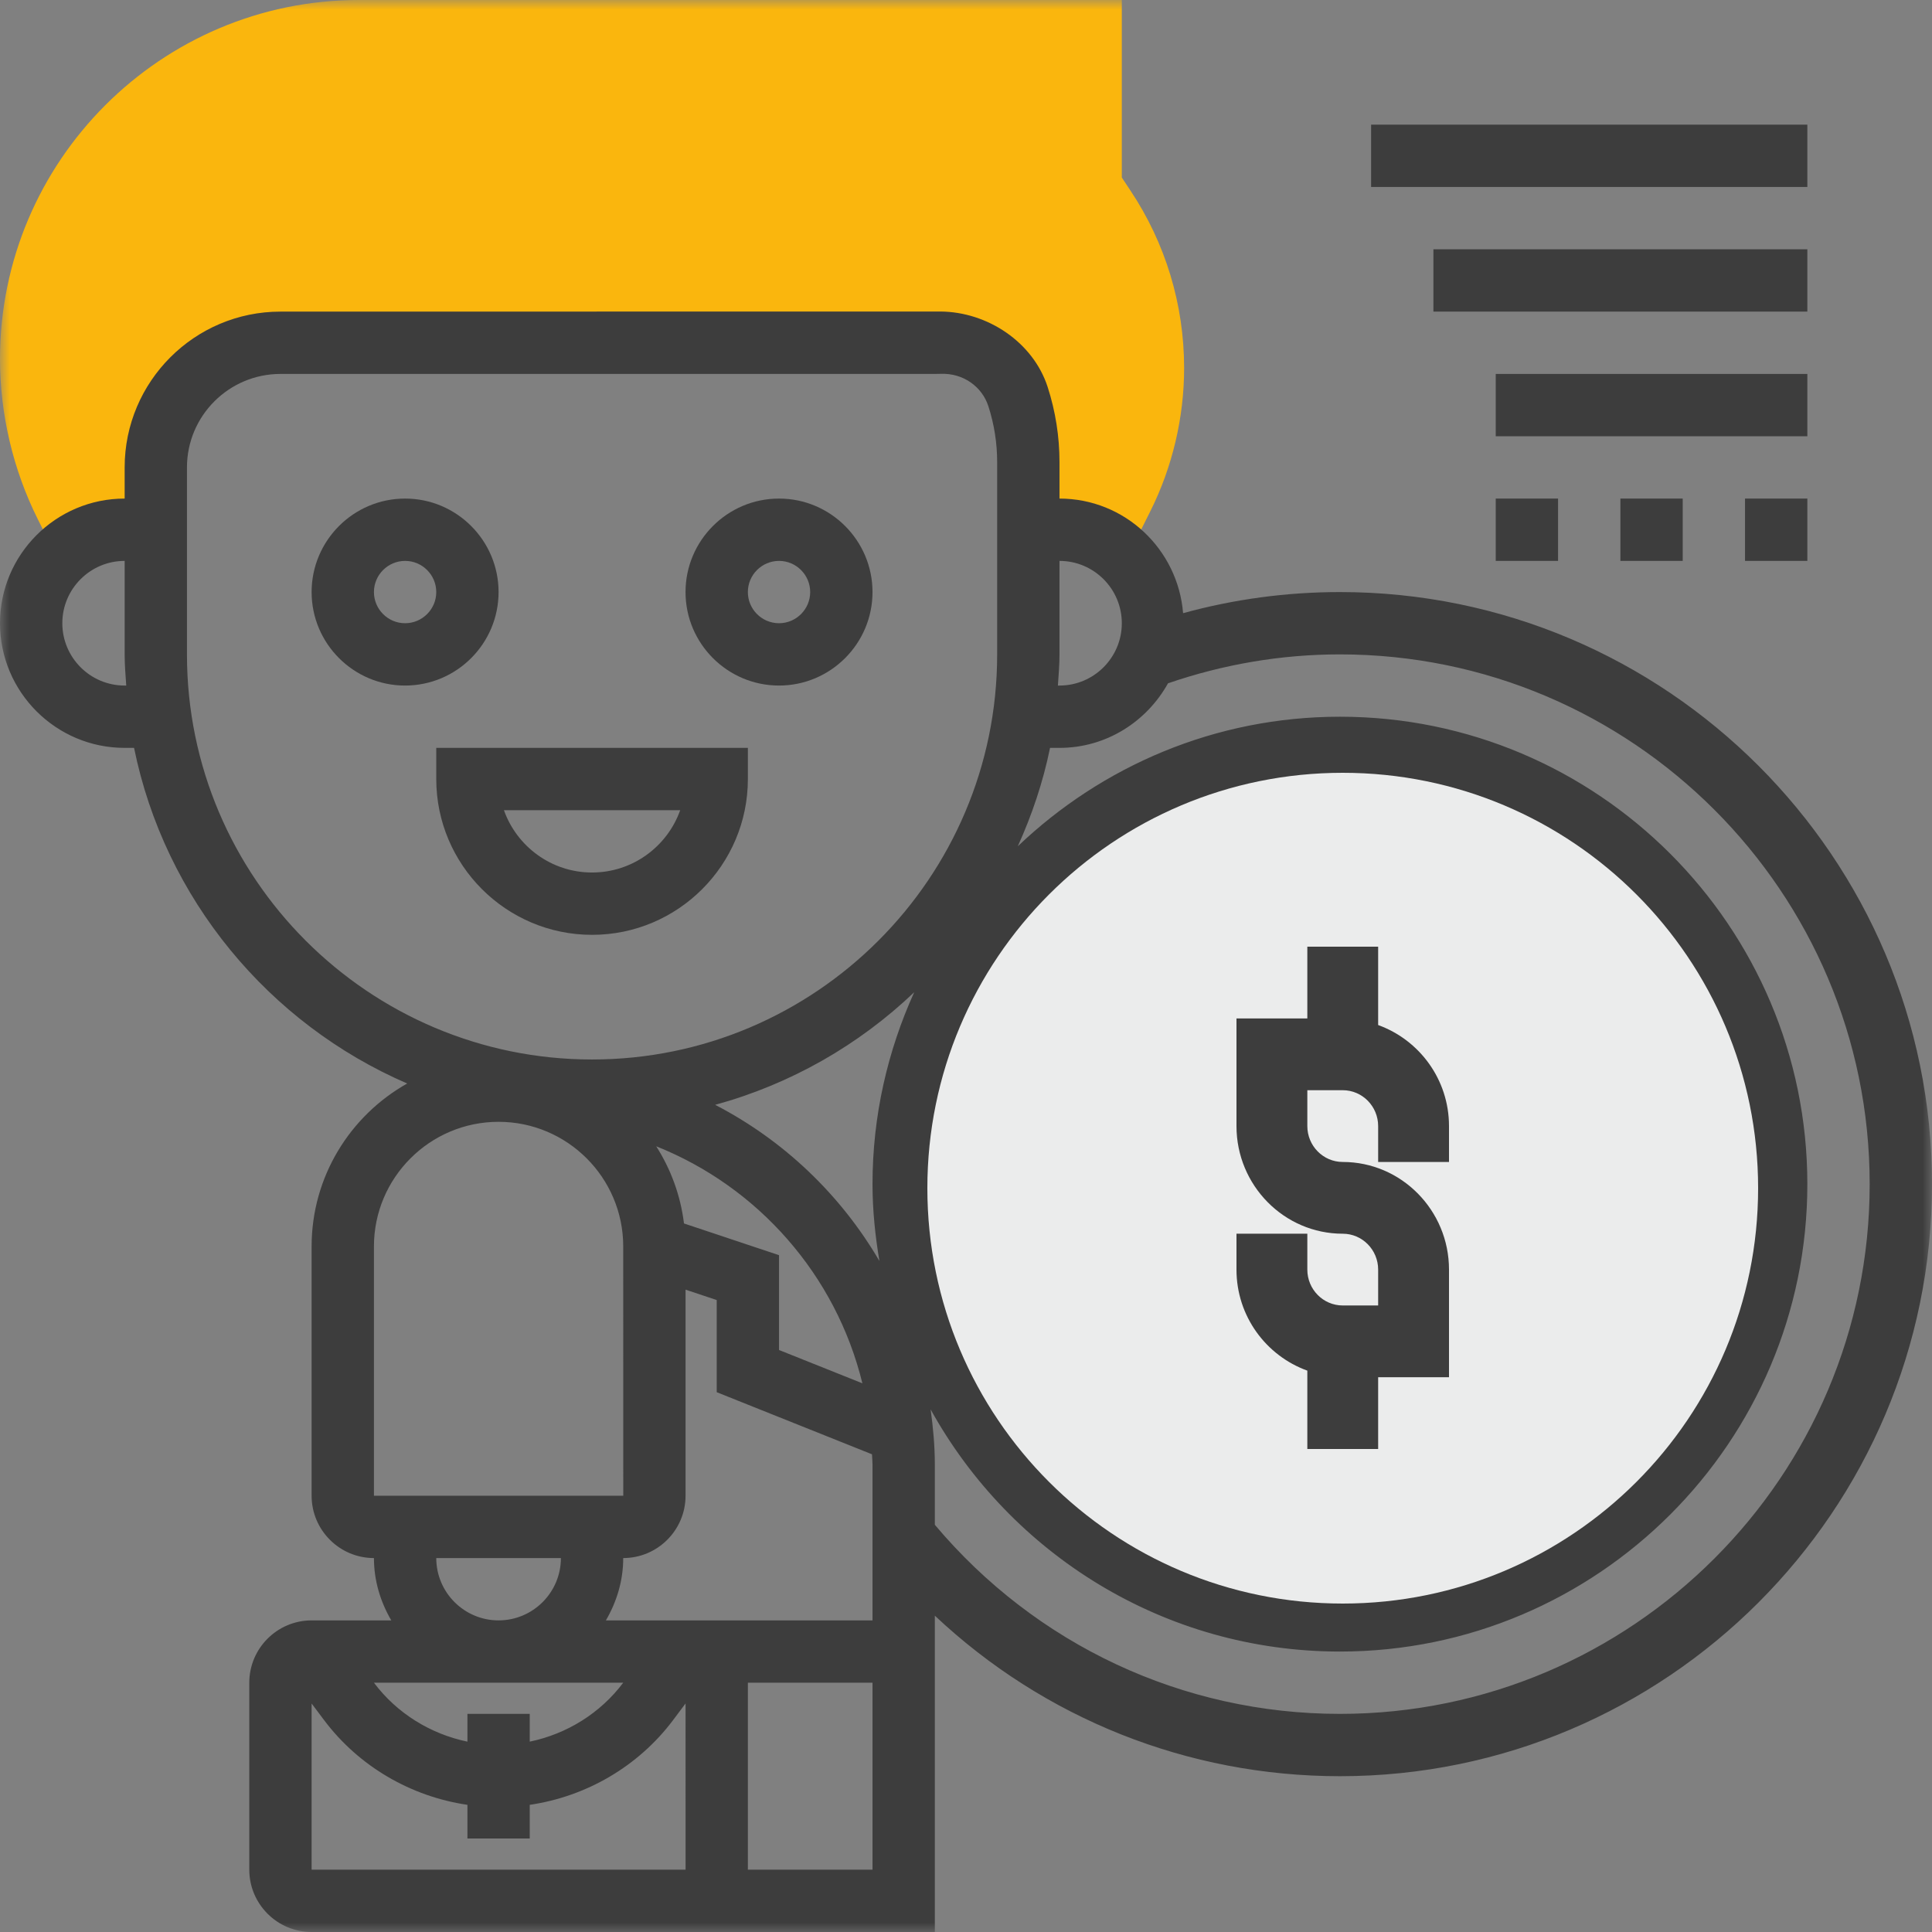 <svg width="100" height="100" viewBox="0 0 100 100" fill="none" xmlns="http://www.w3.org/2000/svg">
<rect x="0" y="0" width="100" height="100" fill="#808080" stroke="none"/>
<g clip-path="url(#clip0_297_59)">
<mask id="mask0_297_59" style="mask-type:luminance" maskUnits="userSpaceOnUse" x="0" y="0" width="100" height="100">
<path d="M100 0H0V100H100V0Z" fill="white"/>
</mask>
<g mask="url(#mask0_297_59)">
<path d="M2.973 28.907C3.853 27.994 5.082 27.419 6.452 27.419H8.065V24.194C8.065 20.631 10.953 17.742 14.516 17.742H48.387C48.484 17.742 48.582 17.74 48.677 17.737C50.468 17.729 52.139 18.823 52.69 20.526C53.042 21.611 53.226 22.755 53.226 23.916V27.419H54.839C56.208 27.419 57.437 27.994 58.318 28.907L59.54 26.463C60.685 24.173 61.29 21.608 61.29 19.048C61.29 15.764 60.327 12.584 58.505 9.853L58.065 9.189V0H18.576C8.334 0 0 8.334 0 18.576C0 21.444 0.677 24.316 1.961 26.884L2.973 28.907Z" fill="#FAB60D"/>
<path d="M40.322 35.484C42.99 35.484 45.161 33.313 45.161 30.645C45.161 27.977 42.99 25.806 40.322 25.806C37.654 25.806 35.483 27.977 35.483 30.645C35.483 33.313 37.654 35.484 40.322 35.484ZM40.322 29.032C41.211 29.032 41.935 29.756 41.935 30.645C41.935 31.534 41.211 32.258 40.322 32.258C39.433 32.258 38.709 31.534 38.709 30.645C38.709 29.756 39.433 29.032 40.322 29.032Z" fill="#3D3D3D"/>
<path d="M25.806 30.645C25.806 27.977 23.635 25.806 20.968 25.806C18.3 25.806 16.129 27.977 16.129 30.645C16.129 33.313 18.3 35.484 20.968 35.484C23.635 35.484 25.806 33.313 25.806 30.645ZM20.968 32.258C20.079 32.258 19.355 31.534 19.355 30.645C19.355 29.756 20.079 29.032 20.968 29.032C21.856 29.032 22.581 29.756 22.581 30.645C22.581 31.534 21.856 32.258 20.968 32.258Z" fill="#3D3D3D"/>
<path d="M38.71 40.323V38.71H22.581V40.323C22.581 44.769 26.199 48.387 30.646 48.387C35.092 48.387 38.71 44.769 38.71 40.323ZM26.083 41.935H35.207C34.541 43.813 32.747 45.161 30.644 45.161C28.541 45.161 26.749 43.813 26.083 41.935Z" fill="#3D3D3D"/>
<path d="M69.355 30.645C66.59 30.645 63.871 31.015 61.237 31.737C60.968 28.426 58.218 25.806 54.839 25.806V23.918C54.839 22.594 54.632 21.286 54.226 20.029C53.477 17.718 51.124 16.14 48.671 16.124L14.516 16.129C10.069 16.129 6.452 19.747 6.452 24.194V25.806C2.894 25.806 0 28.7 0 32.258C0 35.816 2.894 38.71 6.452 38.71H6.939C8.532 46.531 13.915 52.986 21.076 56.082C18.127 57.742 16.129 60.898 16.129 64.516V77.419C16.129 79.198 17.576 80.645 19.355 80.645C19.355 81.826 19.697 82.918 20.252 83.871H16.129C14.35 83.871 12.903 85.318 12.903 87.097V96.774C12.903 98.553 14.35 100 16.129 100H35.484H48.387V83.627C54.037 88.944 61.474 91.936 69.355 91.936C86.253 91.936 100 78.189 100 61.29C100 44.392 86.253 30.645 69.355 30.645ZM6.452 35.484C4.673 35.484 3.226 34.037 3.226 32.258C3.226 30.479 4.673 29.032 6.452 29.032V33.871C6.452 34.416 6.498 34.949 6.534 35.484H6.452ZM58.065 32.258C58.065 34.037 56.618 35.484 54.839 35.484H54.757C54.792 34.949 54.839 34.416 54.839 33.871V29.032C56.618 29.032 58.065 30.479 58.065 32.258ZM70.968 43.548V40.405C75.537 40.755 79.695 42.568 82.979 45.386L80.76 47.605L83.04 49.886L85.26 47.666C88.077 50.95 89.89 55.11 90.24 59.678H87.097V62.903H90.24C89.89 67.473 88.077 71.631 85.26 74.915L83.04 72.695L80.76 74.976L82.979 77.195C79.695 80.013 75.535 81.826 70.968 82.176V79.032H67.742V82.176C63.173 81.826 59.014 80.013 55.731 77.195L57.95 74.976L55.669 72.695L53.45 74.915C50.632 71.631 48.819 67.471 48.469 62.903H51.613V59.678H48.469C48.819 55.108 50.632 50.95 53.45 47.666L55.669 49.886L57.95 47.605L55.731 45.386C59.014 42.568 63.174 40.755 67.742 40.405V43.548H70.968ZM35.484 83.871H32.258H31.361C31.916 82.918 32.258 81.826 32.258 80.645C34.037 80.645 35.484 79.198 35.484 77.419V66.753L37.097 67.29V72.06L45.134 75.274C45.14 75.453 45.161 75.627 45.161 75.806V83.871H35.484ZM35.403 63.326C35.224 61.869 34.719 60.513 33.965 59.331C39.242 61.436 43.268 65.997 44.637 71.6L40.323 69.876V64.968L35.403 63.326ZM37.016 57.186C40.935 56.113 44.458 54.087 47.319 51.358C45.945 54.392 45.161 57.748 45.161 61.29C45.161 62.648 45.302 63.971 45.518 65.268C43.508 61.832 40.561 59.019 37.016 57.186ZM9.677 33.871V24.194C9.677 21.526 11.848 19.355 14.516 19.355H48.387L48.685 19.35C49.879 19.303 50.836 20.032 51.157 21.023C51.46 21.958 51.613 22.932 51.613 23.918V33.871C51.613 45.432 42.206 54.839 30.645 54.839C19.084 54.839 9.677 45.432 9.677 33.871ZM19.355 64.516C19.355 60.958 22.248 58.065 25.806 58.065C29.364 58.065 32.258 60.958 32.258 64.516L32.26 77.419H19.355V64.516ZM22.581 80.645H29.032C29.032 82.424 27.585 83.871 25.806 83.871C24.027 83.871 22.581 82.424 22.581 80.645ZM32.258 87.097C31.071 88.679 29.331 89.752 27.419 90.147V88.71H24.194V90.147C22.282 89.752 20.542 88.679 19.355 87.097H32.258ZM16.129 96.774V88.173L16.774 89.032C18.569 91.424 21.266 92.989 24.194 93.418V95.161H27.419V93.418C30.348 92.989 33.044 91.426 34.839 89.032L35.484 88.171L35.486 96.774H16.129ZM38.71 96.774V87.097H45.161V96.774H38.71ZM69.355 88.71C61.218 88.71 53.618 85.137 48.387 78.923V75.806C48.387 74.836 48.298 73.887 48.169 72.95C52.294 80.415 60.24 85.484 69.355 85.484C82.695 85.484 93.548 74.631 93.548 61.29C93.548 47.95 82.695 37.097 69.355 37.097C62.892 37.097 57.026 39.66 52.681 43.803C53.411 42.189 53.987 40.489 54.35 38.71H54.839C57.263 38.71 59.353 37.35 60.456 35.368C63.313 34.387 66.3 33.871 69.355 33.871C84.474 33.871 96.774 46.171 96.774 61.29C96.774 76.41 84.474 88.71 69.355 88.71Z" fill="#3D3D3D"/>
<path d="M70.968 6.452H93.548V9.677H70.968V6.452Z" fill="#3D3D3D"/>
<path d="M74.193 12.903H93.548V16.129H74.193V12.903Z" fill="#3D3D3D"/>
<path d="M77.419 19.355H93.548V22.581H77.419V19.355Z" fill="#3D3D3D"/>
<path d="M77.419 25.806H80.645V29.032H77.419V25.806Z" fill="#3D3D3D"/>
<path d="M83.871 25.806H87.097V29.032H83.871V25.806Z" fill="#3D3D3D"/>
<path d="M90.322 25.806H93.548V29.032H90.322V25.806Z" fill="#3D3D3D"/>
<path d="M69.5 83C81.374 83 91 73.374 91 61.5C91 49.626 81.374 40 69.5 40C57.626 40 48 49.626 48 61.5C48 73.374 57.626 83 69.5 83Z" fill="#EBECEC"/>
<path d="M67.667 70.944V75H71.333V71.286H75V65.714C75 62.643 72.532 60.143 69.5 60.143C68.488 60.143 67.667 59.309 67.667 58.286V56.429H69.5C70.512 56.429 71.333 57.262 71.333 58.286V60.143H75V58.286C75 55.868 73.462 53.825 71.333 53.056V49H67.667V52.714H64V58.286C64 61.357 66.468 63.857 69.5 63.857C70.512 63.857 71.333 64.691 71.333 65.714V67.571H69.5C68.488 67.571 67.667 66.738 67.667 65.714V63.857H64V65.714C64 68.132 65.538 70.175 67.667 70.944Z" fill="#3D3D3D"/>
</g>
</g>
<defs>
<clipPath id="clip0_297_59">
<rect width="100" height="100" fill="white"/>
</clipPath>
</defs>
</svg>
